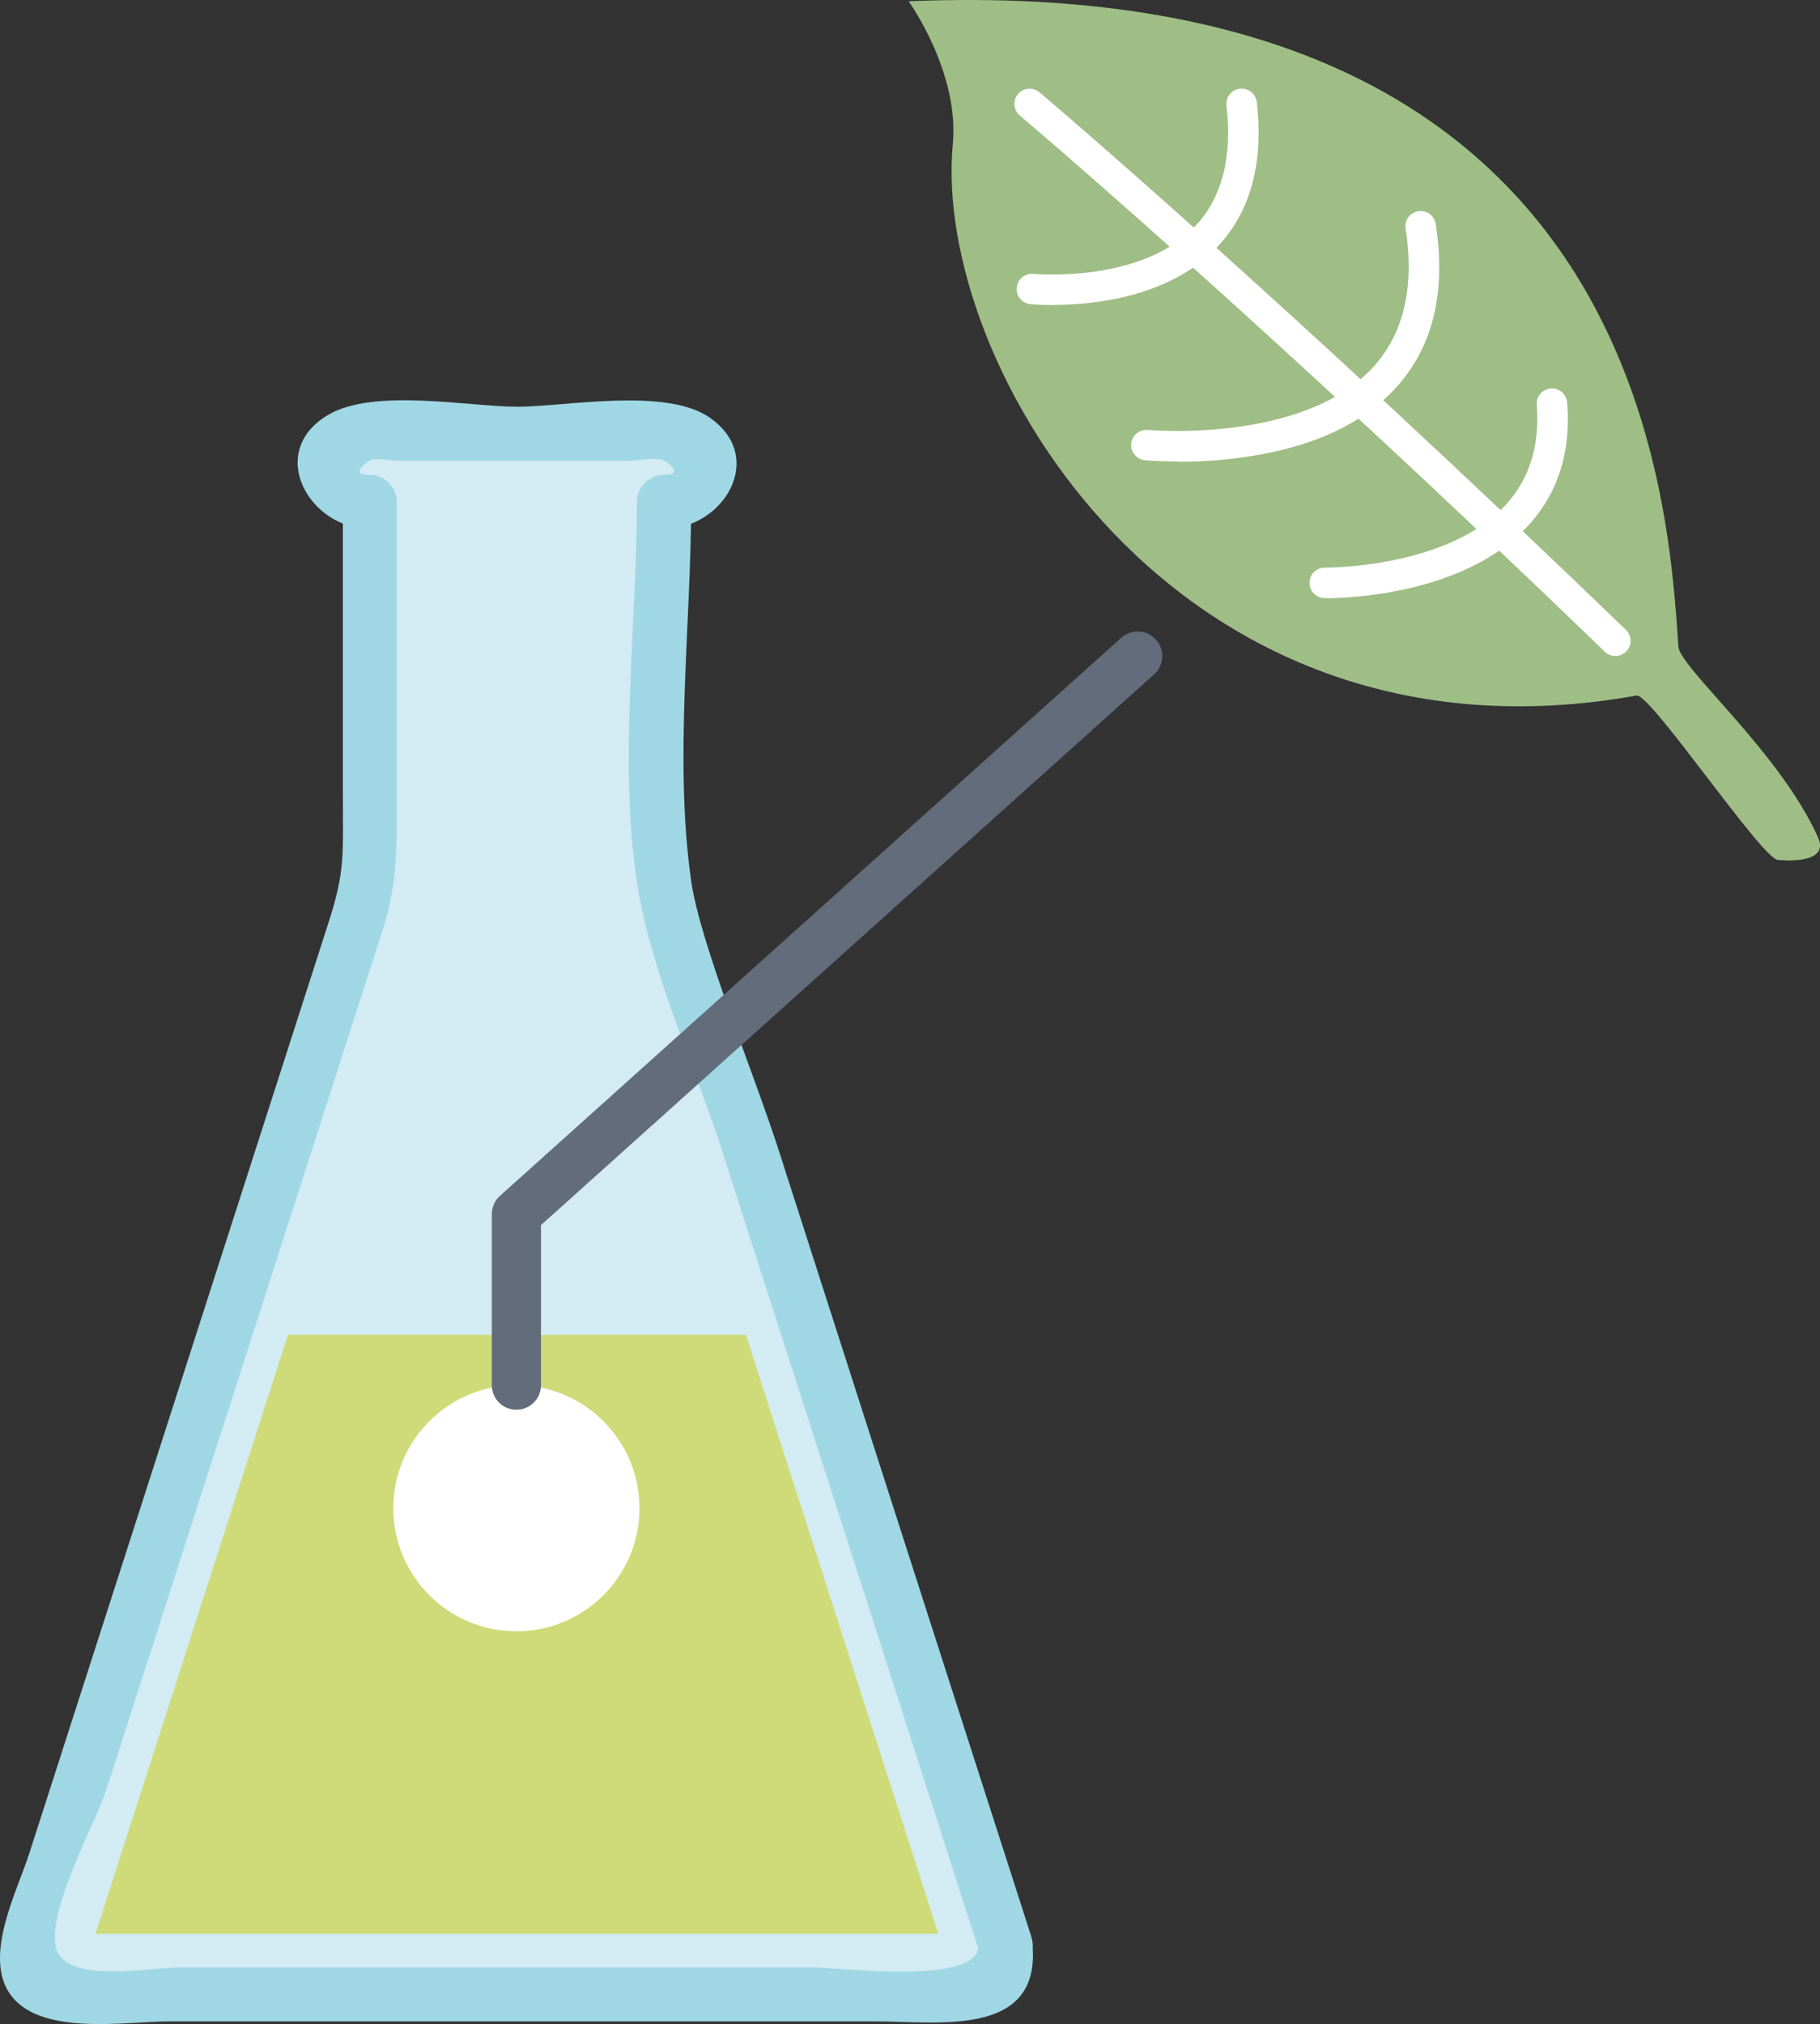 <?xml version="1.0" encoding="UTF-8"?><svg id="_レイヤー_2" xmlns="http://www.w3.org/2000/svg" viewBox="0 0 101.01 112.33"><rect x="0" y="0" width="101.01" height="112.33" fill="#333333" stroke="none"/><defs><style>.cls-1{fill:#fff;}.cls-2{fill:#9ebe85;}.cls-3{fill:#a0d7e5;}.cls-4{fill:#cfdb78;}.cls-5{fill:#d3ebf3;}.cls-6{fill:none;stroke:#636c7a;stroke-linecap:round;stroke-linejoin:round;stroke-width:2.73px;}</style></defs><g id="_レイヤー_2-2"><g><g><g><path class="cls-5" d="m55.8,107.91l-18.95-58.95v-21.1h.62c1.04,0,1.89-.85,1.89-1.89s-.85-1.89-1.89-1.89h-17.57c-1.04,0-1.89.85-1.89,1.89s.85,1.89,1.89,1.89h.62v21.1L1.57,107.91c-.47,1.53.46,2.78,2.05,2.78h50.11c1.6,0,2.52-1.25,2.05-2.78h.02Z"/><path class="cls-3" d="m57.25,107.51c-4.68-14.56-9.36-29.11-14.03-43.67-1.39-4.32-4.37-11.51-4.86-14.95-.96-6.74,0-14.22,0-21.04l-1.5,1.5c3.3,0,5.73-4,2.49-6.2-2.45-1.66-7.95-.58-10.65-.58s-7.96-1.05-10.5.46c-3.46,2.06-1.03,6.32,2.33,6.32l-1.5-1.5v16.2c0,3.51.13,4.27-.81,7.19-3.73,11.59-7.45,23.19-11.18,34.78-1.81,5.62-3.61,11.23-5.42,16.85-.68,2.11-2.52,5.62-1.09,7.75,1.62,2.41,6.41,1.56,8.83,1.56h39.3c3.41,0,9.13.91,8.64-4.28-.18-1.91-3.18-1.93-3,0,.22,2.34-7.85,1.28-9.14,1.28H10.03c-1.74,0-6.46.97-6.93-1.13s2.22-6.91,2.82-8.78c1.78-5.55,3.57-11.1,5.35-16.65,3.32-10.33,6.64-20.66,9.96-30.99.81-2.51.79-4.46.79-7.16v-16.62c0-.81-.69-1.5-1.5-1.5-1.07,0-.35-.58-.02-.78s1.22,0,1.62,0h12.78c.45,0,1.59-.22,1.97,0,.33.19,1.06.78-.02.78-.81,0-1.5.69-1.5,1.5,0,6.8-1.02,14.39,0,21.1.76,4.97,3.17,10.08,4.7,14.84,4.77,14.84,9.54,29.67,14.3,44.51.59,1.83,3.49,1.05,2.89-.8h0Z"/></g><polygon class="cls-4" points="15.98 74.08 5.3 107.32 52.08 107.32 41.4 74.08 15.98 74.08"/></g><g><path class="cls-2" d="m50.43.07s2.83,3.93,2.45,7.94c-1.15,12.21,12.34,35.18,37.95,30.59.77-.14,7.05,9.21,7.86,9.12,0,0,2.92.34,2.21-1.25-2.11-4.72-7.67-9.41-7.75-10.59C92.57,27.2,90.8-1.61,50.43.07Z"/><g><path class="cls-1" d="m89.66,36.41c-.21,0-.42-.08-.59-.24C69.94,17.69,56.73,6.52,56.6,6.41c-.36-.3-.4-.83-.1-1.19s.83-.4,1.19-.1c.13.11,13.38,11.32,32.55,29.84.34.32.34.86.02,1.19-.17.17-.39.26-.61.26h0Z"/><path class="cls-1" d="m58.46,16.93c-.73,0-1.21-.05-1.28-.05-.46-.05-.8-.46-.75-.93.05-.46.46-.8.93-.75.08,0,5.84.54,8.89-2.56,1.54-1.57,2.16-3.85,1.82-6.78-.05-.46.28-.88.74-.94.46-.05.88.28.94.74.4,3.47-.38,6.21-2.3,8.16-2.69,2.73-6.89,3.1-8.99,3.1h0Z"/><path class="cls-1" d="m65.36,25.61c-1.08,0-1.77-.07-1.82-.07-.46-.05-.8-.46-.76-.92.05-.46.46-.8.92-.76h0c.08,0,8.49.77,12.44-3.41,1.75-1.86,2.38-4.47,1.87-7.77-.07-.46.24-.89.71-.96.46-.07.89.24.96.71.6,3.85-.18,6.94-2.31,9.2-1.92,2.03-4.84,3.3-8.68,3.79-1.27.16-2.43.21-3.32.21v-.02Z"/><path class="cls-1" d="m73.6,33.19h-.09c-.47,0-.84-.39-.83-.86,0-.47.39-.84.86-.83.1,0,6.72.04,9.98-3.43,1.35-1.44,1.95-3.33,1.77-5.6-.04-.47.31-.87.78-.91.46-.04.87.31.91.78.22,2.77-.53,5.09-2.23,6.9-3.6,3.83-10.22,3.96-11.14,3.96h0Z"/></g></g><circle class="cls-1" cx="28.66" cy="83.7" r="6.83"/><polyline class="cls-6" points="28.66 76.87 28.66 67.38 63.14 36.41"/></g></g></svg>